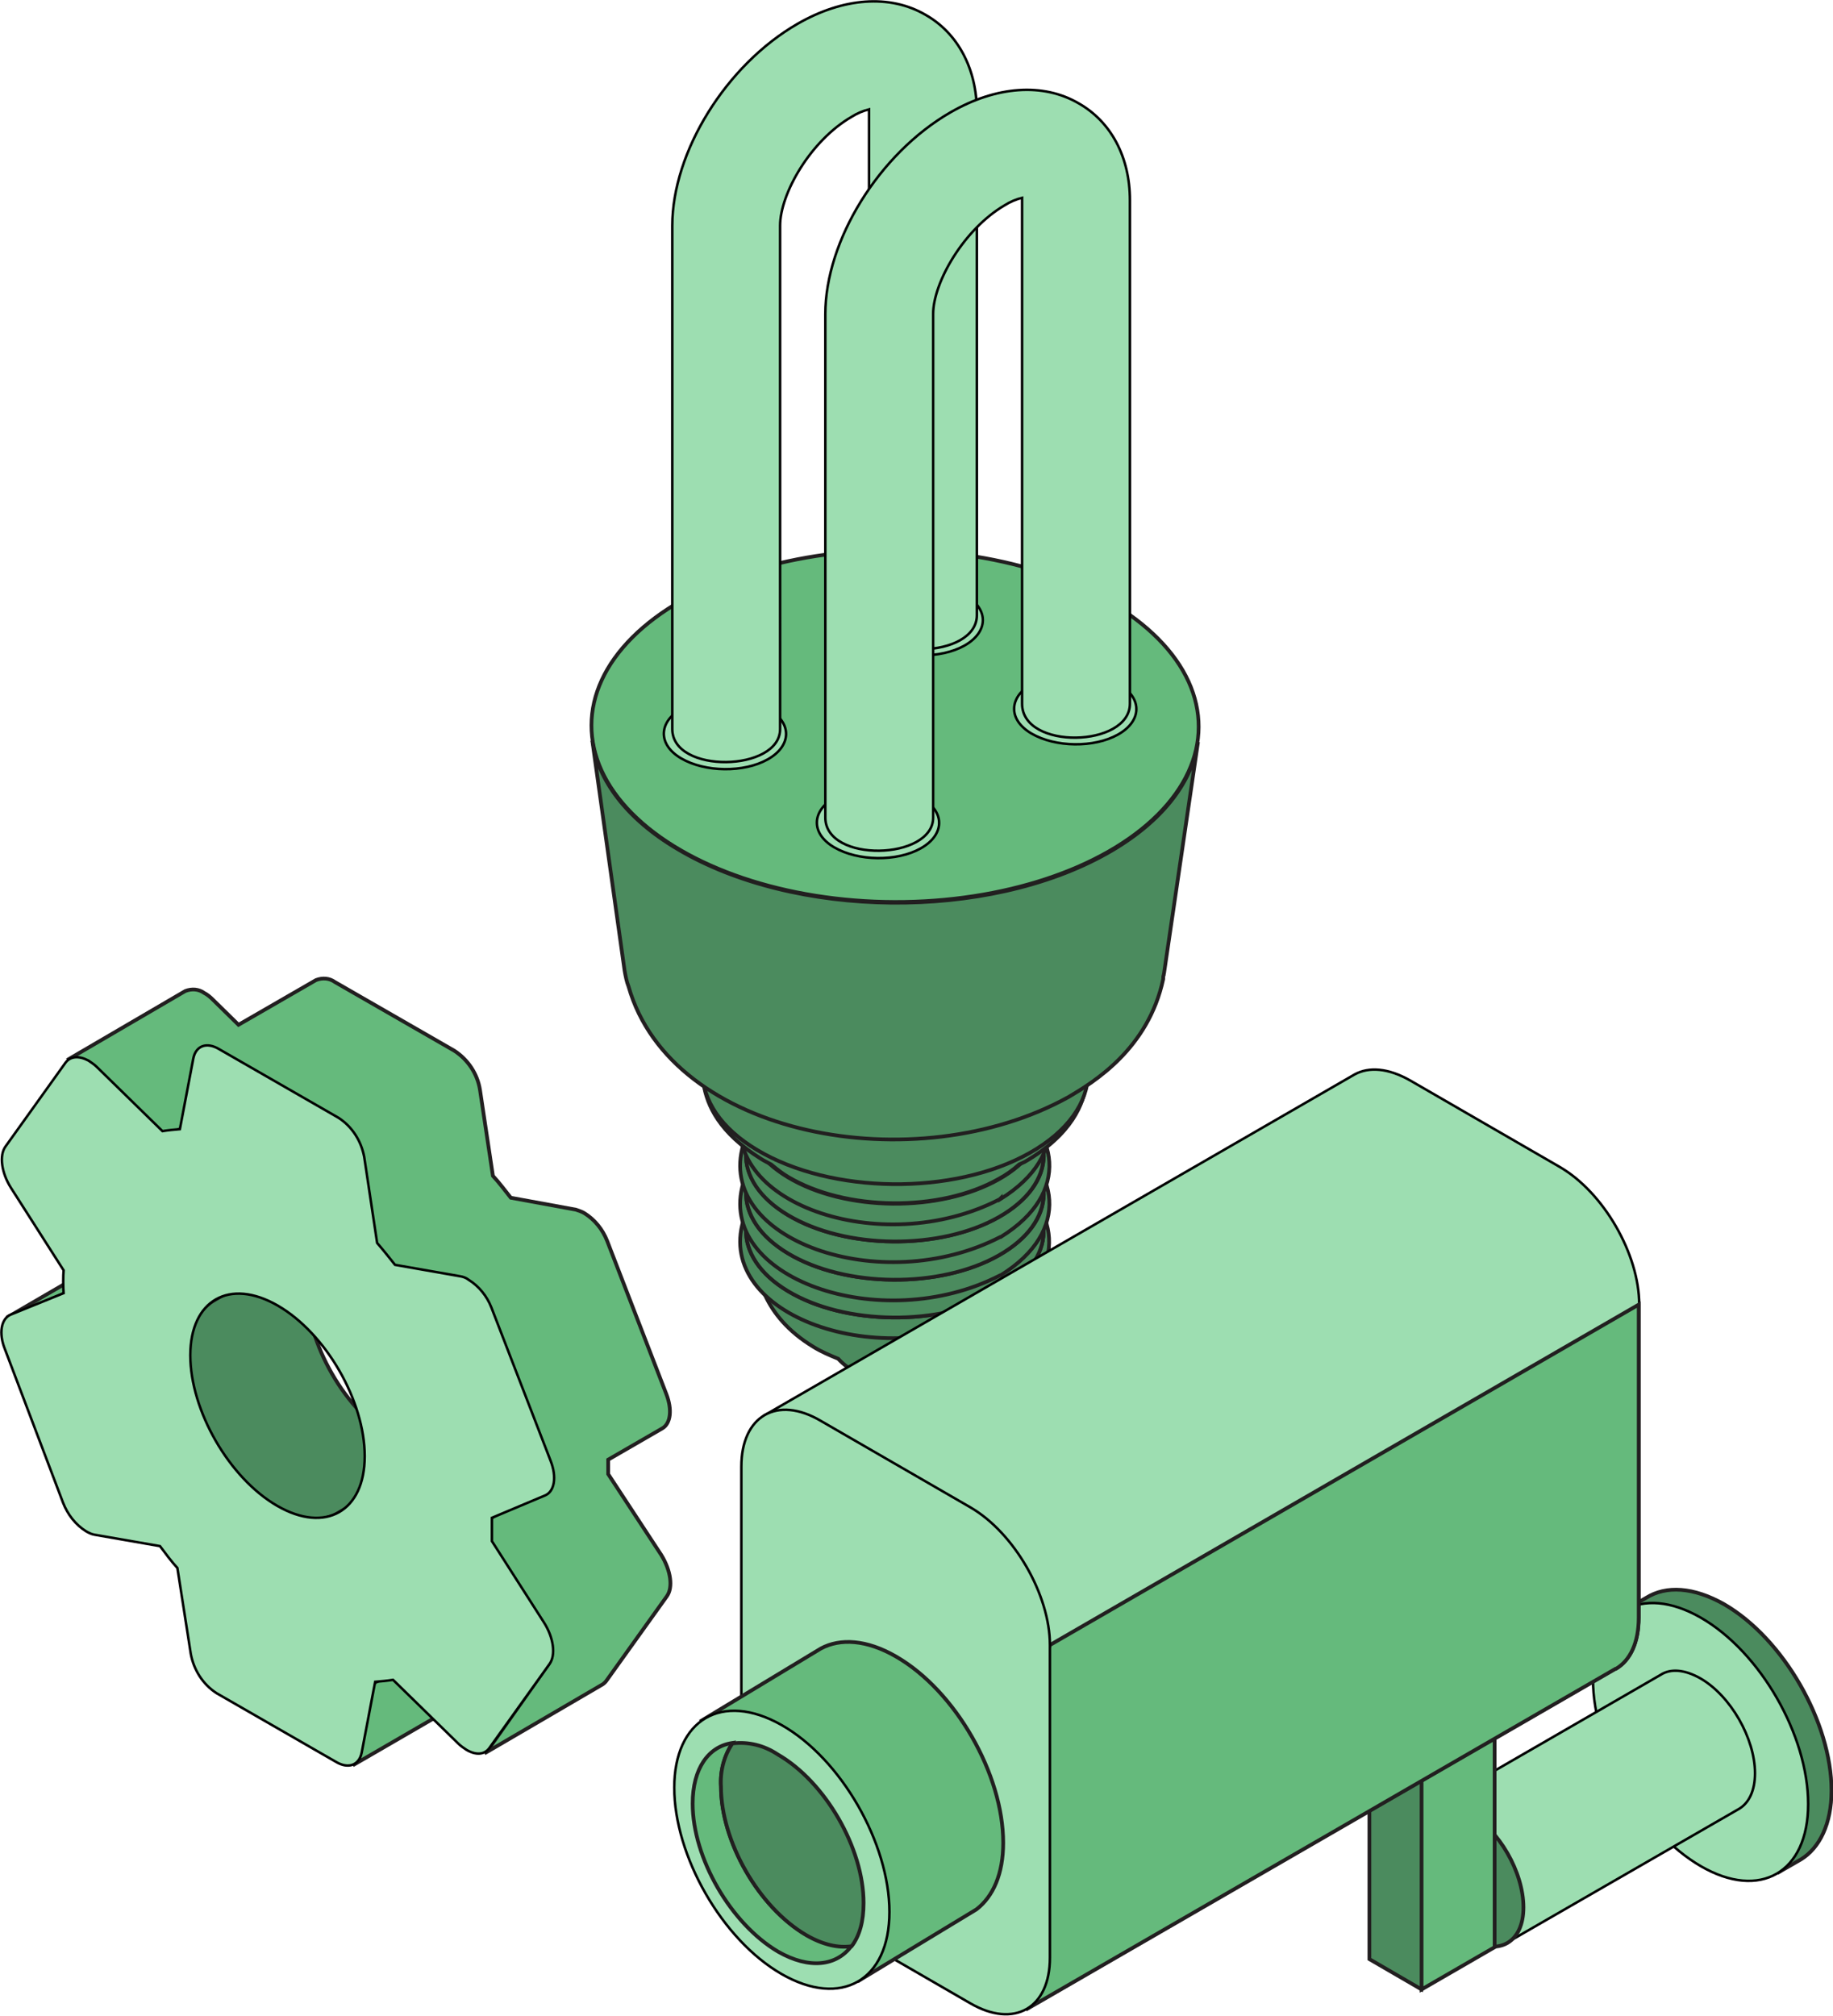 <?xml version="1.0" encoding="utf-8"?>
<!-- Generator: Adobe Illustrator 25.3.1, SVG Export Plug-In . SVG Version: 6.00 Build 0)  -->
<svg version="1.1" id="Layer_1" xmlns="http://www.w3.org/2000/svg" xmlns:xlink="http://www.w3.org/1999/xlink" x="0px" y="0px"
	 viewBox="0 0 368.9 405.6" style="enable-background:new 0 0 368.9 405.6;" xml:space="preserve">
<style type="text/css">
	.st0{fill:#4B8B5E;stroke:#221F20;stroke-width:0.75;stroke-miterlimit:10;}
	.st1{fill:#65BA7C;stroke:#221F20;stroke-width:0.75;stroke-miterlimit:10;}
	.st2{fill:#9DDEB1;stroke:#000000;stroke-width:0.5;stroke-miterlimit:10;}
	.st3{fill:url(#SVGID_1_);}
	.st4{fill:#535359;}
</style>
<path class="st0" d="M79.2,289.5c-9.7-5.6-17.5-19.2-17.5-30.3c0-5.6,2-9.4,5.1-11.3L43,261.7c-3.1,1.8-5.1,5.7-5.1,11.3
	c0,11.1,7.8,24.7,17.5,30.3c4.9,2.8,9.3,3.1,12.5,1.2l23.8-13.8C88.5,292.5,84.1,292.3,79.2,289.5z"/>
<path class="st1" d="M25.3,251.2L1.4,265.1l0.3-0.2l10.6-4.3l23.8-13.8l-10.6,4.3C25.5,251.1,25.4,251.2,25.3,251.2z"/>
<path class="st1" d="M75.2,338.7l-2.7,14.2c-0.1,0.9-0.7,1.8-1.5,2.3l23.8-13.8c0.8-0.5,1.3-1.4,1.4-2.3l2.7-14.2L75.2,338.7z"/>
<path class="st1" d="M122.4,296.6c0-0.1,0-0.7,0-2.9l10.9-6.3c1.7-1,2-3.8,0.8-6.9l-11.9-30.8c-0.9-2.3-2.5-4.3-4.6-5.6
	c-0.5-0.3-1.1-0.5-1.7-0.7l-13.1-2.4c-1.2-1.5-2.3-3-3.6-4.4l-2.6-17.3c-0.5-3.2-2.4-6.1-5.2-7.9l-24-13.8c-1.1-0.8-2.5-0.9-3.8-0.4
	L48,206.2l-5.2-5.1c-0.5-0.5-1.1-1-1.7-1.3c-1.1-0.8-2.5-0.9-3.8-0.4l-23.8,13.9c1.2-0.6,2.7-0.4,3.8,0.4c0.6,0.4,1.2,0.8,1.7,1.3
	l13.2,12.9c1.2-0.2,2.3-0.3,3.5-0.4l17.9-10.4l14,8.1c2.8,1.8,4.6,4.7,5.2,7.9l2.6,17.3c1.3,1.4,2.4,2.9,3.6,4.4l13.1,2.3
	c0.6,0.1,1.2,0.3,1.7,0.6c2.1,1.3,3.7,3.3,4.6,5.6l11.9,30.8c0.6,1.3,0.8,2.8,0.7,4.2l-12.3,7.2c0,3.7,0,4.6,0,4.7l10.5,16.5
	c1.9,3,2.4,6.5,1.1,8.3l-12,17c-0.2,0.3-0.5,0.6-0.8,0.8l23.8-13.9c0.3-0.2,0.6-0.5,0.8-0.8l12.1-16.9c1.3-1.8,0.8-5.2-1.1-8.3
	L122.4,296.6z"/>
<path class="st2" d="M109.5,326.5c1.9,3,2.4,6.5,1.1,8.3l-12.1,16.9c-1,1.4-2.7,1.5-4.6,0.4c-0.6-0.4-1.2-0.8-1.7-1.3L79.1,338
	c-1.2,0.2-2.4,0.3-3.6,0.4l-2.7,14.2c-0.5,2.6-2.7,3.4-5.2,1.9l-24-13.8c-2.8-1.8-4.6-4.7-5.2-7.9l-2.7-17.3
	c-1.2-1.3-2.3-2.8-3.5-4.4l-13.2-2.3c-0.6-0.1-1.2-0.4-1.7-0.7c-2.1-1.3-3.7-3.4-4.6-5.7L1,271.5c-1.3-3.2-0.8-6.2,1.2-7l10.6-4.3
	c-0.1-1.1-0.1-3.5,0-4.6L2.2,239c-1.9-3-2.4-6.5-1.1-8.3l12.1-16.9c1-1.3,2.7-1.4,4.6-0.4c0.6,0.4,1.2,0.8,1.7,1.3l13.2,12.9
	c1.2-0.2,2.3-0.3,3.5-0.4l2.7-14.2c0.5-2.6,2.7-3.4,5.2-1.9l24,13.8c2.8,1.8,4.6,4.7,5.2,7.9l2.6,17.3c1.3,1.5,2.4,2.9,3.6,4.4
	l13.1,2.3c0.6,0.1,1.2,0.3,1.7,0.7c2.1,1.3,3.7,3.3,4.6,5.6l11.9,30.8c1.3,3.3,0.8,6.2-1.1,7L99,305.4v4.7L109.5,326.5z M55.8,303
	c9.7,5.6,17.6,1.1,17.6-10s-7.8-24.7-17.5-30.3s-17.6-1.1-17.6,10S46.1,297.4,55.8,303"/>
<path class="st0" d="M199.6,263.3c-1.7,1-3.5,1.7-5.4,2.4c-0.3-1.8-1.6-3.6-4-5c-5.5-3.3-14.6-3.4-20.2-0.2
	c-2.5,1.4-3.9,3.2-4.2,5.1c-2.1-0.7-4-1.6-5.9-2.7c-5-3-7.6-6.7-7.9-10.6c0.2,3.8,1.3,12.4,11.7,18.7c1.6,1,3.3,1.7,5,2.4
	c4.7,5.2,13.6,5.8,19.5,2.5c1.1-0.7,2.2-1.5,3.1-2.4c1.6-0.6,3.1-1.2,4.6-2l0,0c10.8-6.2,12-15,12.3-18.9
	C207.7,256.5,204.9,260.4,199.6,263.3z"/>
<path class="st0" d="M152,252.4c0-0.3,0-0.6,0-0.8C151.9,251.8,151.9,252.1,152,252.4z"/>
<path class="st0" d="M208.1,252.6c0-0.3,0-0.6,0-0.9C208.1,252,208.1,252.3,208.1,252.6z"/>
<path class="st0" d="M201.9,235.6c-15.8-9.8-47.6-5.8-52.3,10c-5.7,19,27.6,31,51.6,18.6h0.1C215.8,255.3,212.8,242.4,201.9,235.6z
	 M201,260.2c-11.9,6.7-30.9,6.5-42.4-0.4s-11.3-17.9,0.6-24.6s30.9-6.5,42.4,0.4S212.8,253.5,201,260.2z"/>
<path class="st0" d="M201.6,235.6c-11.6-6.9-30.6-7.1-42.4-0.4s-12.1,17.7-0.6,24.6c11.5,6.9,30.6,7.1,42.4,0.4
	S213.1,242.5,201.6,235.6z M160.4,236c11.1-6.2,28.9-6.1,39.8,0.4c4.5,2.7,7.1,6.1,7.8,9.6c-0.7,3.6-3.5,7-8.3,9.7
	c-11.1,6.2-29,6.1-39.8-0.4c-4.5-2.7-7.1-6-7.8-9.5C152.8,242.2,155.6,238.7,160.4,236L160.4,236z"/>
<path class="st0" d="M201.9,228L201.9,228c-15.8-9.8-47.5-5.8-52.3,10c-5.7,19,27.6,31,51.7,18.6h0.1
	C215.8,247.6,212.9,234.8,201.9,228z M201,252.6c-11.9,6.7-30.9,6.5-42.4-0.4s-11.3-17.9,0.6-24.6s30.9-6.5,42.4,0.4
	S212.9,245.9,201,252.6z"/>
<path class="st0" d="M201.6,228c-11.6-6.9-30.6-7.1-42.4-0.4s-12.1,17.7-0.6,24.6c11.5,6.9,30.6,7.1,42.4,0.4S213.1,234.9,201.6,228
	z M160.4,228.3c11.1-6.3,29-6.1,39.8,0.4c4.5,2.7,7.1,6.1,7.8,9.6c-0.7,3.6-3.5,7.1-8.3,9.8c-11.1,6.3-29,6.1-39.8-0.4
	c-4.5-2.7-7.1-6.1-7.8-9.6C152.8,234.5,155.6,231,160.4,228.3L160.4,228.3z"/>
<path class="st0" d="M201.9,220.3c-15.8-9.8-47.5-5.8-52.3,10c-5.7,19,27.6,31,51.7,18.6h0.1C215.8,240,212.9,227.1,201.9,220.3z
	 M201,244.9c-11.9,6.7-30.9,6.5-42.4-0.4s-11.3-17.9,0.6-24.6s30.9-6.5,42.4,0.4S212.9,238.2,201,244.9z"/>
<path class="st0" d="M201.6,220.3c-11.6-6.9-30.6-7.1-42.4-0.4s-12.2,17.7-0.6,24.6s30.6,7.1,42.4,0.4S213.1,227.2,201.6,220.3z
	 M160.4,220.7c11.2-6.3,29-6.1,39.8,0.4c4.6,2.7,7.1,6.1,7.8,9.6c-0.7,3.6-3.5,7-8.3,9.8c-11.2,6.3-29,6.1-39.9-0.4
	c-4.5-2.7-7.1-6.1-7.8-9.5C152.8,226.9,155.6,223.4,160.4,220.7z"/>
<path class="st0" d="M201.9,212.7c-15.8-9.8-47.6-5.8-52.3,10c-5.7,19,27.6,31,51.6,18.6c0.1-0.1,0.1-0.1,0.2-0.2
	c0,0.1-0.1,0.1-0.1,0.2C215.8,232.3,212.9,219.5,201.9,212.7z M201,237.3c-11.9,6.7-30.9,6.5-42.4-0.4s-11.3-17.9,0.6-24.6
	s30.9-6.5,42.4,0.4S212.9,230.6,201,237.3z"/>
<path class="st0" d="M207.7,231.6c4.6-6.2,2.6-13.8-6.1-19c-11.6-6.9-30.6-7.1-42.4-0.4c-9.1,5.1-11.4,12.8-6.7,19.2l-0.2-0.1
	c-6.3-3.8-9.8-8.4-10.7-13.2c0.7,4.3,3.1,9.8,11.6,15.1c0.6,0.4,1.3,0.7,2,1.1c1.1,0.9,2.2,1.8,3.4,2.5c11.6,6.9,30.6,7.1,42.4,0.4
	c1.5-0.8,2.9-1.8,4.1-2.9l1.1-0.5c9.7-5.6,11.9-11.9,12.4-15.7C217.8,223.1,214.1,227.9,207.7,231.6z M160.4,213
	c11.2-6.3,29-6.1,39.9,0.4c9.3,5.6,10.4,14,3.5,20.2c-1.3,0.6-2.7,1.1-4.1,1.6v-4.1c-11.2,6.3-29,6.1-39.9-0.4
	c-4.2-2.5-6.7-5.6-7.6-8.7C153.2,218.7,156,215.5,160.4,213z M155.6,232.8l-0.3-0.3L155.6,232.8z M155,232.1l-0.3-0.3L155,232.1z
	 M154.4,231.4l-0.2-0.3L154.4,231.4z M153.9,230.7l-0.2-0.4L153.9,230.7z M153.4,229.9l-0.2-0.4L153.4,229.9z M153,229.2
	c0-0.1-0.1-0.2-0.2-0.4C152.9,229,152.9,229.1,153,229.2L153,229.2z M152.7,228.4l-0.1-0.4L152.7,228.4z M152.4,227.7
	c0-0.1-0.1-0.2-0.1-0.4C152.3,227.4,152.3,227.6,152.4,227.7L152.4,227.7z M152.2,226.9c0-0.1,0-0.2-0.1-0.4
	C152.1,226.7,152.1,226.8,152.2,226.9L152.2,226.9z M152,226.1c0-0.1,0-0.2-0.1-0.4C152,225.9,152,226,152,226.1L152,226.1z
	 M151.9,225.4c0-0.1,0-0.2,0-0.4C151.9,225.1,151.9,225.2,151.9,225.4L151.9,225.4z M156,233.2l0.3,0.3l0,0
	C156.2,233.4,156.1,233.3,156,233.2L156,233.2z"/>
<linearGradient id="SVGID_1_" gradientUnits="userSpaceOnUse" x1="166.456" y1="228.335" x2="193.944" y2="180.71" gradientTransform="matrix(1 0 0 -1 0 407.276)">
	<stop  offset="0" style="stop-color:#D4D4DA"/>
	<stop  offset="1" style="stop-color:#DDDDE2"/>
</linearGradient>
<path class="st3" d="M208,187.1c-14.9-8.9-39.5-9.2-54.8-0.6s-15.7,22.8-0.8,31.7s39.5,9.2,54.8,0.6S222.9,196.1,208,187.1z"/>
<path class="st0" d="M207.2,218.9c-15.4,8.6-39.9,8.4-54.8-0.6c-7.3-4.4-11-10.1-11-15.7v13.1c0,5.6,3.6,11.3,11,15.7
	c14.9,8.9,39.5,9.2,54.8,0.6c7.8-4.4,11.7-10.2,11.8-16v-13.1C218.9,208.7,215,214.5,207.2,218.9z"/>
<ellipse transform="matrix(2.792587e-03 -1 1 2.792587e-03 33.531 325.882)" class="st1" cx="180.2" cy="146.1" rx="35.4" ry="61.1"/>
<path class="st0" d="M234.2,196.2c0-0.2,0.1-0.4,0.1-0.6l6.8-46.3c-1.2,8.2-7.3,16.2-18.3,22.4c-24.2,13.6-62.9,13.2-86.5-0.9
	c-10.3-6.1-16-13.9-17.1-21.8l6.5,46.3c0.2,1.1,0.4,2.2,0.8,3.2c8.6,30.3,57.8,39.3,88.6,22.2c4.9-2.9,16-9.6,19-23.7c0,0,0,0,0-0.1
	C234.1,196.6,234.1,196.4,234.2,196.2z"/>
<path class="st2" d="M225.2,137.7c-4.8-2.8-12.6-2.9-17.4-0.2s-5,7.3-0.2,10.1s12.6,2.9,17.4,0.2S230,140.5,225.2,137.7z"/>
<path class="st2" d="M185.5,160.6c-4.8-2.8-12.6-2.9-17.4-0.2s-5,7.3-0.2,10.1s12.6,2.9,17.4,0.2S190.3,163.4,185.5,160.6z"/>
<path class="st2" d="M154.7,142.7c-4.8-2.8-12.6-2.9-17.4-0.2s-5,7.3-0.2,10.1s12.6,2.9,17.4,0.2S159.5,145.5,154.7,142.7z"/>
<path class="st2" d="M194.3,119.8c-4.8-2.8-12.6-2.9-17.4-0.2s-5,7.3-0.2,10.1s12.6,2.9,17.4,0.2S199.1,122.6,194.3,119.8z"/>
<path class="st2" d="M186.3,3c-7.2-4.2-16.6-3.5-25.8,1.8c-14.4,8.3-25.2,25.8-25.2,40.6v101.3c0,9.1,21.7,8.6,21.7,0V45.4
	c0-6.4,6.1-17.1,14.4-21.9c1.1-0.7,2.3-1.2,3.5-1.5c0,0.1,0,0.3,0,0.5v101.3c0,9.4,21.7,8.8,21.7,0V22.5
	C196.6,13.9,192.8,6.7,186.3,3z"/>
<path class="st2" d="M217.1,20.8c-7.2-4.2-16.6-3.5-25.8,1.8c-14.4,8.3-25.2,25.8-25.2,40.6v101.3c0,9.2,21.7,8.6,21.7,0V63.2
	c0-6.4,6.2-17.1,14.4-21.9c1.1-0.7,2.3-1.2,3.5-1.5c0,0.1,0,0.3,0,0.5v101.3c0,9.4,21.7,8.8,21.7,0V40.3
	C227.4,31.6,223.6,24.5,217.1,20.8z"/>
<path class="st0" d="M368.6,360.3c0-13.8-9.7-30.6-21.6-37.5c-6.2-3.5-11.7-3.8-15.7-1.3l0,0l-4.2,2.4l30.9,52.8l4.5-2.6
	C366.2,371.8,368.6,367,368.6,360.3z"/>
<path class="st2" d="M363.9,363c0,13.8-9.7,19.4-21.6,12.5s-21.7-23.7-21.7-37.5s9.7-19.4,21.7-12.5S363.9,349.2,363.9,363z"/>
<path class="st2" d="M353.2,356.8c0-7-4.9-15.6-11-19.1c-3.2-1.8-6-2-8-0.7l0,0l-46.4,26.8l15.8,26.9l46.5-26.8
	C352,362.7,353.2,360.3,353.2,356.8z"/>
<path class="st0" d="M306.6,383.8c0,7-4.9,9.9-11,6.4s-11,15.1-11-19.1c0-7,4.9-9.9,11-6.4S306.6,376.7,306.6,383.8z"/>
<polygon class="st0" points="275.6,394.2 286.1,400.3 300.8,347.6 275.6,350.1 "/>
<polygon class="st4" points="286.1,356.1 300.8,347.6 290.3,341.6 275.6,350.1 "/>
<polygon class="st1" points="286.1,400.3 300.8,391.8 300.8,347.6 286.1,356.1 "/>
<path class="st2" d="M313.9,234.8l-30.1-17.4c-4.4-2.5-8.3-2.8-11.2-1.2l-118.8,68.6l53.2,119.3l118.2-68.3c0,0,0.1,0,0.1,0l0,0l0,0
	c2.9-1.7,4.6-5.3,4.6-10.3v-63C329.9,252.3,322.7,239.9,313.9,234.8z"/>
<path class="st1" d="M206.9,404.1l118.2-68.3c0,0,0.1,0,0.1,0l0,0c2.9-1.7,4.6-5.3,4.6-10.3v-63L211.3,331l-9,23.8L206.9,404.1z"/>
<path class="st2" d="M211.3,393.9c0,10.2-7.2,14.3-16,9.2l-30.1-17.4c-8.8-5.1-16-17.6-16-27.7v-62.9c0-10.2,7.2-14.4,16-9.2
	l30.1,17.4c8.8,5.1,16,17.6,16,27.7V393.9z"/>
<path class="st1" d="M201.9,370.8c0-13.8-9.6-30.6-21.6-37.5c-5.9-3.4-11.2-3.7-15.1-1.6l0,0l-24,14.5l1.6,2.6
	c-0.9,2.4-1.3,4.9-1.2,7.5c0,13.8,9.7,30.6,21.6,37.5c2.6,1.6,5.6,2.6,8.6,2.9l1.1,1.8l23.6-14.3C199.9,381.6,201.9,377,201.9,370.8
	z"/>
<path class="st2" d="M179,384.7c0,13.8-9.7,19.4-21.7,12.5s-21.6-23.8-21.6-37.5s9.6-19.4,21.6-12.6S179,370.9,179,384.7z"/>
<path class="st1" d="M139.4,362.9c0,11,7.7,24.2,17.2,29.8c6.3,3.6,11.8,2.9,14.8-1.2c-2.6,0.4-5.7-0.3-9.1-2.2
	c-9.6-5.5-17.2-18.8-17.2-29.9c-0.2-3.1,0.7-6.1,2.3-8.7C142.6,351.4,139.4,355.8,139.4,362.9z"/>
<path class="st0" d="M145.1,359.5c0,11,7.6,24.3,17.2,29.9c3.3,1.9,6.4,2.6,9.1,2.2c1.6-2.1,2.4-5,2.4-8.7c0-11-7.7-24.4-17.3-29.9
	c-2.7-1.8-5.9-2.6-9.1-2.2C145.7,353.3,144.9,356.4,145.1,359.5z"/>
</svg>
